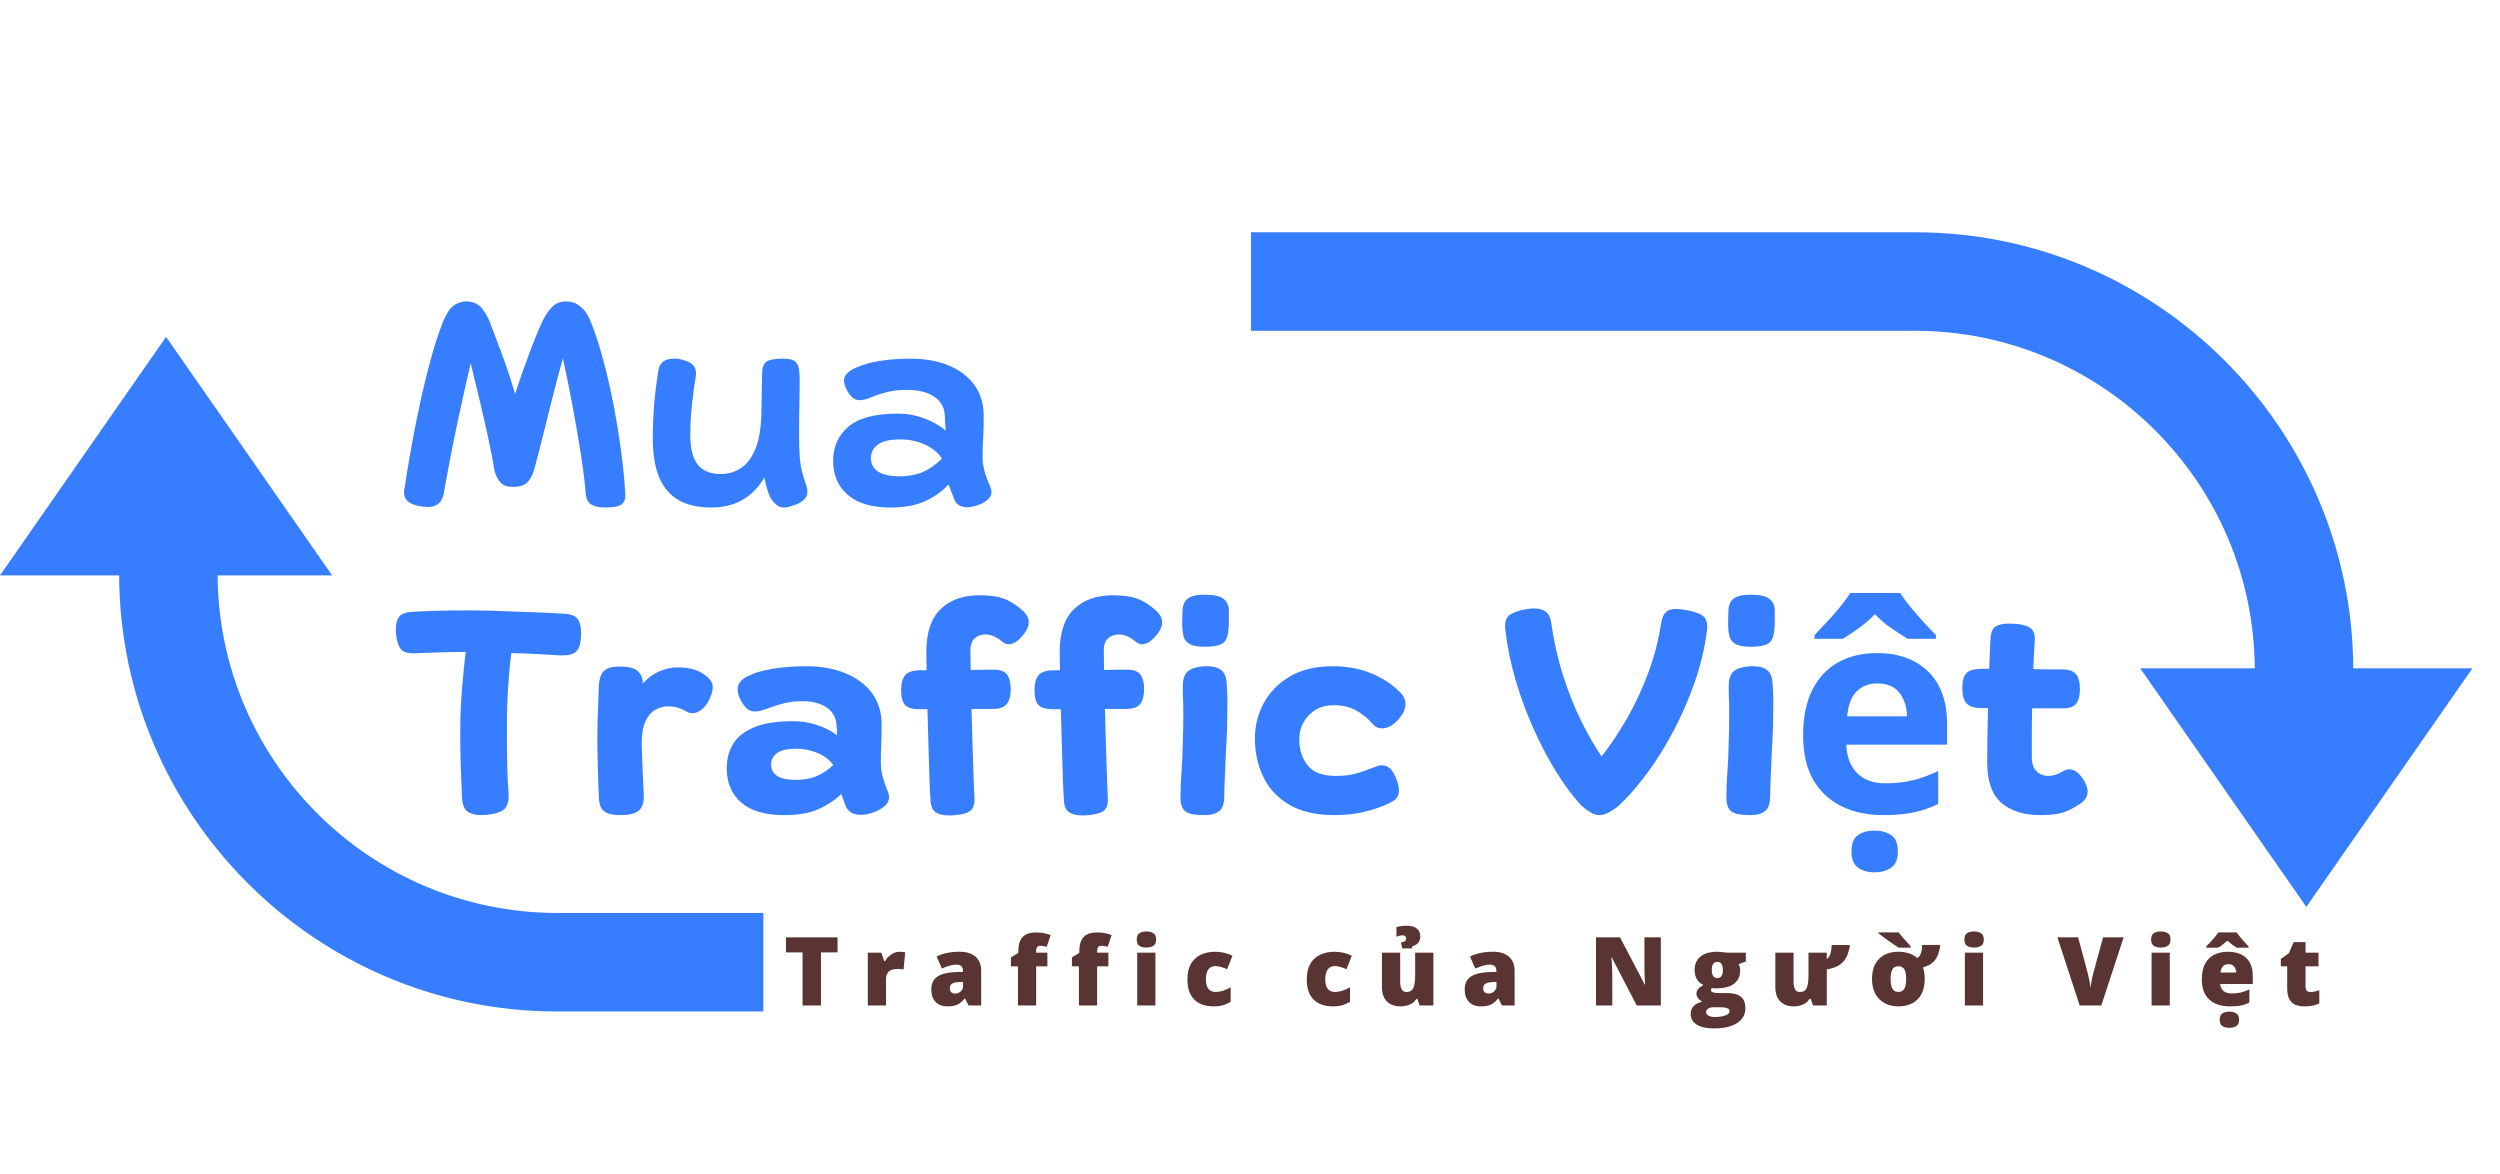 <svg xmlns="http://www.w3.org/2000/svg" xmlns:xlink="http://www.w3.org/1999/xlink" width="2095" zoomAndPan="magnify" viewBox="0 0 1571.25 738" height="984" preserveAspectRatio="xMidYMid meet" version="1.0"><defs><g/><clipPath id="0c372c438a"><path d="M 0 211.449 L 479.77 211.449 L 479.77 635.746 L 0 635.746 Z M 0 211.449 " clip-rule="nonzero"/></clipPath><clipPath id="7086a62bbd"><path d="M 786.266 145.676 L 1553.898 145.676 L 1553.898 570 L 786.266 570 Z M 786.266 145.676 " clip-rule="nonzero"/></clipPath></defs><g fill="#377dff" fill-opacity="1"><g transform="translate(248.178, 317.185)"><g><path d="M 14.578 0.719 C 11.453 0 9.195 -1.047 7.812 -2.422 C 6.438 -3.805 5.75 -5.578 5.75 -7.734 C 5.75 -8.211 5.781 -8.691 5.844 -9.172 C 5.906 -9.648 6 -10.129 6.125 -10.609 C 7.195 -17.805 8.539 -25.961 10.156 -35.078 C 11.781 -44.203 13.641 -53.617 15.734 -63.328 C 17.836 -73.047 20.117 -82.398 22.578 -91.391 C 25.035 -100.391 27.645 -108.367 30.406 -115.328 C 32.445 -120.242 34.664 -123.539 37.062 -125.219 C 39.457 -126.906 42.098 -127.75 44.984 -127.75 C 47.742 -127.75 50.203 -127.023 52.359 -125.578 C 54.516 -124.141 56.789 -120.961 59.188 -116.047 C 61.227 -110.773 63.805 -103.969 66.922 -95.625 C 70.047 -87.289 72.926 -78.625 75.562 -69.625 C 78.445 -78.5 81.445 -87.07 84.562 -95.344 C 87.676 -103.625 90.492 -110.469 93.016 -115.875 C 95.055 -119.832 97.188 -122.801 99.406 -124.781 C 101.625 -126.758 104.352 -127.75 107.594 -127.75 C 114.07 -127.75 119.051 -123.969 122.531 -116.406 C 124.926 -110.645 127.203 -104.047 129.359 -96.609 C 131.523 -89.18 133.504 -81.359 135.297 -73.141 C 137.098 -64.922 138.656 -56.734 139.969 -48.578 C 141.289 -40.422 142.375 -32.68 143.219 -25.359 C 144.062 -18.047 144.602 -11.633 144.844 -6.125 C 144.957 -3.477 144.145 -1.492 142.406 -0.172 C 140.664 1.141 137.336 1.797 132.422 1.797 C 128.586 1.797 125.648 1.195 123.609 0 C 121.566 -1.195 120.367 -3.359 120.016 -6.484 C 119.41 -13.91 118.359 -22.391 116.859 -31.922 C 115.359 -41.461 113.648 -51.422 111.734 -61.797 C 109.816 -72.172 107.773 -82.219 105.609 -91.938 C 103.453 -84.258 101.32 -76.281 99.219 -68 C 97.125 -59.727 95.086 -51.57 93.109 -43.531 C 91.129 -35.5 89.18 -28.004 87.266 -21.047 C 85.941 -17.328 84.32 -14.75 82.406 -13.312 C 80.488 -11.875 77.727 -11.156 74.125 -11.156 C 70.645 -11.156 68.094 -12.051 66.469 -13.844 C 64.852 -15.645 63.629 -17.867 62.797 -20.516 C 62.078 -25.191 60.938 -31.219 59.375 -38.594 C 57.812 -45.969 56.008 -54.004 53.969 -62.703 C 51.938 -71.398 49.836 -80.125 47.672 -88.875 C 45.16 -78.207 42.766 -67.562 40.484 -56.938 C 38.203 -46.32 36.223 -36.633 34.547 -27.875 C 32.867 -19.125 31.609 -12.172 30.766 -7.016 C 30.047 -3.898 28.848 -1.711 27.172 -0.453 C 25.492 0.805 23.332 1.438 20.688 1.438 C 18.645 1.438 16.609 1.195 14.578 0.719 Z M 14.578 0.719 "/></g></g></g><g fill="#377dff" fill-opacity="1"><g transform="translate(398.946, 317.185)"><g><path d="M 48.047 1.797 C 35.68 1.797 26.469 -1.738 20.406 -8.812 C 14.352 -15.895 11.328 -26.75 11.328 -41.375 C 11.328 -49.176 11.629 -56.555 12.234 -63.516 C 12.836 -70.473 13.738 -77.609 14.938 -84.922 C 15.414 -87.316 16.492 -89.055 18.172 -90.141 C 19.848 -91.223 21.945 -91.766 24.469 -91.766 C 25.07 -91.766 25.734 -91.766 26.453 -91.766 C 27.172 -91.766 27.891 -91.645 28.609 -91.406 C 32.328 -90.562 34.906 -89.422 36.344 -87.984 C 37.781 -86.547 38.5 -84.805 38.5 -82.766 C 38.5 -82.398 38.5 -82.035 38.5 -81.672 C 38.5 -81.316 38.441 -80.961 38.328 -80.609 C 37.484 -75.691 36.703 -69.875 35.984 -63.156 C 35.266 -56.438 34.906 -50.02 34.906 -43.906 C 34.906 -35.27 36.492 -29 39.672 -25.094 C 42.848 -21.195 47.555 -19.25 53.797 -19.25 C 58.473 -19.25 62.672 -20.414 66.391 -22.75 C 70.109 -25.094 73.133 -28.906 75.469 -34.188 C 77.812 -39.469 79.164 -46.602 79.531 -55.594 L 80.062 -83.484 C 80.188 -86.598 81.117 -88.754 82.859 -89.953 C 84.598 -91.16 88.164 -91.766 93.562 -91.766 C 97.039 -91.766 99.5 -91.133 100.938 -89.875 C 102.375 -88.613 103.211 -86.422 103.453 -83.297 C 103.578 -81.742 103.641 -80.273 103.641 -78.891 C 103.641 -77.516 103.641 -76.164 103.641 -74.844 C 103.641 -70.77 103.578 -66.484 103.453 -61.984 C 103.336 -57.484 103.281 -51.633 103.281 -44.438 C 103.281 -38.926 103.398 -34.367 103.641 -30.766 C 103.879 -27.172 104.328 -24.02 104.984 -21.312 C 105.641 -18.613 106.445 -15.891 107.406 -13.141 C 108.133 -11.336 108.5 -9.719 108.5 -8.281 C 108.5 -6.352 107.867 -4.727 106.609 -3.406 C 105.348 -2.094 103.516 -0.957 101.109 0 C 99.672 0.477 98.352 0.895 97.156 1.25 C 95.957 1.613 94.879 1.797 93.922 1.797 C 92.117 1.797 90.555 1.285 89.234 0.266 C 87.922 -0.754 86.602 -2.281 85.281 -4.312 C 83.477 -8.395 82.219 -12.656 81.5 -17.094 C 74.062 -4.5 62.91 1.797 48.047 1.797 Z M 48.047 1.797 "/></g></g></g><g fill="#377dff" fill-opacity="1"><g transform="translate(517.33, 317.185)"><g><path d="M 42.281 1.797 C 30.645 1.797 21.738 -0.836 15.562 -6.109 C 9.383 -11.391 6.297 -18.531 6.297 -27.531 C 6.297 -36.406 9.504 -43.57 15.922 -49.031 C 22.336 -54.488 32.68 -57.219 46.953 -57.219 C 52.711 -57.219 58.227 -56.227 63.5 -54.25 C 68.781 -52.27 73.281 -49.719 77 -46.594 L 76.469 -56.141 C 76.227 -61.172 73.977 -65.098 69.719 -67.922 C 65.457 -70.742 59.789 -72.156 52.719 -72.156 C 47.914 -72.156 43.625 -71.672 39.844 -70.703 C 36.07 -69.742 32.266 -68.426 28.422 -66.75 C 26.266 -66.031 24.406 -65.672 22.844 -65.672 C 19.727 -65.672 17.031 -67.891 14.75 -72.328 C 13.676 -74.484 13.141 -76.344 13.141 -77.906 C 13.141 -79.344 13.555 -80.598 14.391 -81.672 C 15.234 -82.754 16.312 -83.719 17.625 -84.562 C 21.82 -86.957 27.098 -88.754 33.453 -89.953 C 39.816 -91.16 46.957 -91.766 54.875 -91.766 C 63.875 -91.766 71.848 -90.352 78.797 -87.531 C 85.754 -84.707 91.18 -80.598 95.078 -75.203 C 98.984 -69.805 100.938 -63.27 100.938 -55.594 C 100.938 -50.195 100.816 -45.641 100.578 -41.922 C 100.336 -38.203 100.219 -34.004 100.219 -29.328 C 100.219 -26.453 100.727 -23.332 101.75 -19.969 C 102.77 -16.613 103.816 -13.914 104.891 -11.875 C 105.492 -10.312 105.797 -8.992 105.797 -7.922 C 105.797 -4.555 103.035 -1.852 97.516 0.188 C 94.879 1.145 92.602 1.625 90.688 1.625 C 86 1.625 83.117 -0.414 82.047 -4.5 C 81.328 -6.176 80.727 -7.672 80.25 -8.984 C 79.77 -10.305 79.289 -11.57 78.812 -12.781 C 75.094 -8.582 70.289 -5.102 64.406 -2.344 C 58.531 0.414 51.156 1.797 42.281 1.797 Z M 30.047 -29.328 C 30.047 -25.484 31.602 -22.602 34.719 -20.688 C 37.844 -18.77 42.285 -17.812 48.047 -17.812 C 53.441 -17.812 58.238 -18.68 62.438 -20.422 C 66.633 -22.16 70.711 -25.008 74.672 -28.969 C 72.391 -32.562 68.879 -35.469 64.141 -37.688 C 59.398 -39.906 54.211 -41.016 48.578 -41.016 C 42.098 -41.016 37.391 -39.938 34.453 -37.781 C 31.516 -35.625 30.047 -32.805 30.047 -29.328 Z M 30.047 -29.328 "/></g></g></g><g fill="#377dff" fill-opacity="1"><g transform="translate(247.531, 510.499)"><g><path d="M 12.422 -99.859 C 8.461 -99.859 5.758 -100.785 4.312 -102.641 C 2.875 -104.504 1.914 -107.473 1.438 -111.547 C 1.32 -112.148 1.266 -112.781 1.266 -113.438 C 1.266 -114.102 1.266 -114.676 1.266 -115.156 C 1.266 -118.508 1.953 -121.082 3.328 -122.875 C 4.703 -124.676 7.43 -125.695 11.516 -125.938 C 14.992 -126.188 19.461 -126.398 24.922 -126.578 C 30.379 -126.754 36.227 -126.844 42.469 -126.844 C 45.457 -126.844 48.508 -126.844 51.625 -126.844 C 54.75 -126.844 57.812 -126.785 60.812 -126.672 C 70.406 -126.305 79.488 -125.973 88.062 -125.672 C 96.645 -125.367 103.336 -125.039 108.141 -124.688 C 112.098 -124.32 114.703 -123.062 115.953 -120.906 C 117.211 -118.75 117.785 -115.57 117.672 -111.375 C 117.547 -108.613 117.18 -106.242 116.578 -104.266 C 115.984 -102.285 114.785 -100.816 112.984 -99.859 C 111.191 -98.898 108.375 -98.477 104.531 -98.594 C 100.332 -98.832 95.562 -99.102 90.219 -99.406 C 84.883 -99.707 79.398 -99.914 73.766 -100.031 C 73.047 -94.156 72.414 -87.258 71.875 -79.344 C 71.332 -71.426 71.062 -62.969 71.062 -53.969 C 71.062 -45.219 71.117 -37.395 71.234 -30.5 C 71.359 -23.602 71.664 -17.094 72.156 -10.969 C 72.395 -7.613 71.672 -4.828 69.984 -2.609 C 68.305 -0.391 64.348 1.02 58.109 1.625 C 57.629 1.625 57.117 1.648 56.578 1.703 C 56.047 1.766 55.477 1.797 54.875 1.797 C 51.156 1.797 48.273 1.02 46.234 -0.531 C 44.203 -2.094 43.066 -4.914 42.828 -9 C 42.586 -14.031 42.344 -20.352 42.094 -27.969 C 41.852 -35.594 41.734 -42.941 41.734 -50.016 C 41.734 -59.367 42.094 -68.453 42.812 -77.266 C 43.539 -86.086 44.32 -93.914 45.156 -100.75 C 40.363 -100.75 35.688 -100.688 31.125 -100.562 C 26.57 -100.445 22.613 -100.301 19.25 -100.125 C 15.895 -99.945 13.617 -99.859 12.422 -99.859 Z M 12.422 -99.859 "/></g></g><g transform="translate(365.554, 510.499)"><g><path d="M 24.656 1.797 C 20.695 1.797 17.727 1.316 15.75 0.359 C 13.77 -0.598 12.477 -1.914 11.875 -3.594 C 11.27 -5.281 10.91 -7.203 10.797 -9.359 C 10.555 -14.992 10.344 -21.195 10.156 -27.969 C 9.977 -34.75 9.891 -41.316 9.891 -47.672 C 9.891 -53.672 10.008 -59.129 10.25 -64.047 C 10.488 -68.961 10.672 -74.004 10.797 -79.172 C 11.035 -83.961 12.172 -87.227 14.203 -88.969 C 16.242 -90.707 19.305 -91.578 23.391 -91.578 C 29.391 -91.578 33.379 -90.617 35.359 -88.703 C 37.336 -86.785 38.383 -84.207 38.5 -80.969 C 41.625 -84.445 45.102 -86.992 48.938 -88.609 C 52.781 -90.234 56.562 -91.047 60.281 -91.047 C 64.594 -91.047 68.25 -90.535 71.25 -89.516 C 74.25 -88.492 76.891 -86.961 79.172 -84.922 C 81.328 -83.004 82.406 -80.848 82.406 -78.453 C 82.406 -77.242 82.164 -75.891 81.688 -74.391 C 81.207 -72.898 80.488 -71.254 79.531 -69.453 C 78.32 -67.41 76.848 -65.695 75.109 -64.312 C 73.379 -62.938 71.551 -62.25 69.625 -62.25 C 68.426 -62.25 67.164 -62.609 65.844 -63.328 C 62.25 -65.492 58.414 -66.578 54.344 -66.578 C 51.695 -66.578 49.082 -65.883 46.5 -64.5 C 43.926 -63.125 41.828 -60.754 40.203 -57.391 C 38.586 -54.035 37.781 -49.238 37.781 -43 C 37.781 -41.801 37.836 -39.734 37.953 -36.797 C 38.078 -33.859 38.195 -30.586 38.312 -26.984 C 38.438 -23.391 38.586 -20.004 38.766 -16.828 C 38.953 -13.648 39.047 -11.16 39.047 -9.359 C 39.047 -5.516 37.938 -2.691 35.719 -0.891 C 33.5 0.898 29.812 1.797 24.656 1.797 Z M 24.656 1.797 "/></g></g><g transform="translate(451.013, 510.499)"><g><path d="M 41.922 1.797 C 29.922 1.797 20.891 -0.836 14.828 -6.109 C 8.773 -11.391 5.75 -18.531 5.75 -27.531 C 5.75 -33.406 7.098 -38.562 9.797 -43 C 12.504 -47.438 16.914 -50.914 23.031 -53.438 C 29.145 -55.957 37.301 -57.219 47.5 -57.219 C 52.539 -57.219 57.488 -56.438 62.344 -54.875 C 67.195 -53.312 71.426 -51.156 75.031 -48.406 C 75.031 -49.719 75 -51.035 74.938 -52.359 C 74.875 -53.68 74.785 -54.82 74.672 -55.781 C 74.066 -60.332 71.844 -63.805 68 -66.203 C 64.164 -68.609 59.25 -69.812 53.25 -69.812 C 48.695 -69.812 44.562 -69.301 40.844 -68.281 C 37.125 -67.258 33.406 -66.031 29.688 -64.594 C 28.488 -64.227 27.41 -63.926 26.453 -63.688 C 25.492 -63.445 24.531 -63.328 23.562 -63.328 C 21.531 -63.328 19.82 -63.926 18.438 -65.125 C 17.062 -66.332 15.711 -68.191 14.391 -70.703 C 13.191 -73.109 12.594 -75.27 12.594 -77.188 C 12.594 -78.863 13.039 -80.332 13.938 -81.594 C 14.844 -82.852 16.07 -83.906 17.625 -84.75 C 21.707 -87.145 27.078 -88.91 33.734 -90.047 C 40.391 -91.191 47.797 -91.766 55.953 -91.766 C 64.953 -91.766 73.02 -90.32 80.156 -87.438 C 87.289 -84.562 92.895 -80.395 96.969 -74.938 C 101.051 -69.477 103.094 -62.852 103.094 -55.062 C 103.094 -49.656 103.004 -45.242 102.828 -41.828 C 102.648 -38.41 102.562 -34.785 102.562 -30.953 C 102.562 -28.066 103.008 -25.004 103.906 -21.766 C 104.801 -18.523 105.727 -15.891 106.688 -13.859 C 107.406 -12.297 107.766 -10.797 107.766 -9.359 C 107.766 -5.516 104.41 -2.332 97.703 0.188 C 94.816 1.145 92.297 1.625 90.141 1.625 C 84.617 1.625 81.203 -0.773 79.891 -5.578 C 79.41 -6.773 78.988 -7.852 78.625 -8.812 C 78.27 -9.77 77.969 -10.672 77.719 -11.516 C 74.008 -7.797 69.332 -4.645 63.688 -2.062 C 58.051 0.508 50.797 1.797 41.922 1.797 Z M 33.641 -30.047 C 33.641 -23.566 38.801 -20.328 49.125 -20.328 C 54.039 -20.328 58.328 -21.078 61.984 -22.578 C 65.641 -24.078 69.207 -26.445 72.688 -29.688 C 70.406 -32.926 67.133 -35.441 62.875 -37.234 C 58.625 -39.035 54.16 -39.938 49.484 -39.938 C 43.836 -39.938 39.785 -39.004 37.328 -37.141 C 34.867 -35.285 33.641 -32.922 33.641 -30.047 Z M 33.641 -30.047 "/></g></g><g transform="translate(564.539, 510.499)"><g><path d="M 35.625 1.797 C 34.906 1.922 34.211 1.984 33.547 1.984 C 32.891 1.984 32.266 1.984 31.672 1.984 C 28.305 1.984 25.633 1.352 23.656 0.094 C 21.676 -1.164 20.566 -3.535 20.328 -7.016 C 20.086 -10.379 19.848 -15.207 19.609 -21.5 C 19.367 -27.801 19.16 -34.758 18.984 -42.375 C 18.805 -49.988 18.598 -57.453 18.359 -64.766 L 14.219 -64.766 C 9.414 -64.648 6.145 -65.488 4.406 -67.281 C 2.664 -69.082 1.797 -72.203 1.797 -76.641 C 1.797 -80.961 2.664 -84.141 4.406 -86.172 C 6.145 -88.211 9.297 -89.234 13.859 -89.234 L 17.812 -89.234 C 17.812 -91.641 17.781 -93.801 17.719 -95.719 C 17.656 -97.633 17.625 -99.191 17.625 -100.391 C 17.625 -112.742 20.625 -121.828 26.625 -127.641 C 32.625 -133.461 40.723 -136.375 50.922 -136.375 C 57.035 -136.375 61.953 -135.742 65.672 -134.484 C 69.391 -133.234 73.109 -131.047 76.828 -127.922 C 80.305 -125.16 82.047 -122.344 82.047 -119.469 C 82.047 -117.312 81.145 -114.973 79.344 -112.453 C 75.863 -107.891 72.566 -105.609 69.453 -105.609 C 68.016 -105.609 66.633 -106.148 65.312 -107.234 C 61.832 -110.234 58.352 -111.734 54.875 -111.734 C 52.113 -111.734 49.832 -110.922 48.031 -109.297 C 46.238 -107.68 45.344 -105.133 45.344 -101.656 L 45.516 -89.422 C 48.516 -89.535 51.301 -89.594 53.875 -89.594 C 56.457 -89.594 58.531 -89.594 60.094 -89.594 C 64.176 -89.594 66.961 -88.539 68.453 -86.438 C 69.953 -84.344 70.703 -81.316 70.703 -77.359 C 70.703 -73.285 69.891 -70.195 68.266 -68.094 C 66.648 -66 63.805 -64.953 59.734 -64.953 L 46.062 -64.953 C 46.301 -57.629 46.508 -50.281 46.688 -42.906 C 46.863 -35.531 47.07 -28.906 47.312 -23.031 C 47.551 -17.156 47.734 -12.773 47.859 -9.891 C 48.223 -5.691 47.473 -2.781 45.609 -1.156 C 43.754 0.457 40.426 1.441 35.625 1.797 Z M 35.625 1.797 "/></g></g></g><g fill="#377dff" fill-opacity="1"><g transform="translate(648.379, 510.499)"><g><path d="M 35.625 1.797 C 34.906 1.922 34.211 1.984 33.547 1.984 C 32.891 1.984 32.266 1.984 31.672 1.984 C 28.305 1.984 25.633 1.352 23.656 0.094 C 21.676 -1.164 20.566 -3.535 20.328 -7.016 C 20.086 -10.379 19.848 -15.207 19.609 -21.5 C 19.367 -27.801 19.16 -34.758 18.984 -42.375 C 18.805 -49.988 18.598 -57.453 18.359 -64.766 L 14.219 -64.766 C 9.414 -64.648 6.145 -65.488 4.406 -67.281 C 2.664 -69.082 1.797 -72.203 1.797 -76.641 C 1.797 -80.961 2.664 -84.141 4.406 -86.172 C 6.145 -88.211 9.297 -89.234 13.859 -89.234 L 17.812 -89.234 C 17.812 -91.641 17.781 -93.801 17.719 -95.719 C 17.656 -97.633 17.625 -99.191 17.625 -100.391 C 17.625 -112.742 20.625 -121.828 26.625 -127.641 C 32.625 -133.461 40.723 -136.375 50.922 -136.375 C 57.035 -136.375 61.953 -135.742 65.672 -134.484 C 69.391 -133.234 73.109 -131.047 76.828 -127.922 C 80.305 -125.16 82.047 -122.344 82.047 -119.469 C 82.047 -117.312 81.145 -114.973 79.344 -112.453 C 75.863 -107.891 72.566 -105.609 69.453 -105.609 C 68.016 -105.609 66.633 -106.148 65.312 -107.234 C 61.832 -110.234 58.352 -111.734 54.875 -111.734 C 52.113 -111.734 49.832 -110.922 48.031 -109.297 C 46.238 -107.68 45.344 -105.133 45.344 -101.656 L 45.516 -89.422 C 48.516 -89.535 51.301 -89.594 53.875 -89.594 C 56.457 -89.594 58.531 -89.594 60.094 -89.594 C 64.176 -89.594 66.961 -88.539 68.453 -86.438 C 69.953 -84.344 70.703 -81.316 70.703 -77.359 C 70.703 -73.285 69.891 -70.195 68.266 -68.094 C 66.648 -66 63.805 -64.953 59.734 -64.953 L 46.062 -64.953 C 46.301 -57.629 46.508 -50.281 46.688 -42.906 C 46.863 -35.531 47.07 -28.906 47.312 -23.031 C 47.551 -17.156 47.734 -12.773 47.859 -9.891 C 48.223 -5.691 47.473 -2.781 45.609 -1.156 C 43.754 0.457 40.426 1.441 35.625 1.797 Z M 35.625 1.797 "/></g></g></g><g fill="#377dff" fill-opacity="1"><g transform="translate(732.219, 510.499)"><g><path d="M 24.656 1.797 C 18.531 1.797 14.508 0.957 12.594 -0.719 C 10.676 -2.395 9.719 -5.156 9.719 -9 C 9.719 -14.633 9.926 -20.031 10.344 -25.188 C 10.758 -30.344 11.031 -36.344 11.156 -43.188 C 11.27 -46.781 11.359 -50.133 11.422 -53.25 C 11.484 -56.375 11.516 -59.438 11.516 -62.438 C 11.516 -65.195 11.453 -67.953 11.328 -70.703 C 11.211 -73.461 11.156 -76.344 11.156 -79.344 C 11.156 -83.062 11.961 -85.879 13.578 -87.797 C 15.203 -89.723 18.234 -90.984 22.672 -91.578 C 23.391 -91.703 24.109 -91.766 24.828 -91.766 C 25.547 -91.766 26.207 -91.766 26.812 -91.766 C 30.289 -91.766 33.047 -91.016 35.078 -89.516 C 37.117 -88.016 38.32 -85.523 38.688 -82.047 C 39.039 -77.609 39.219 -73.469 39.219 -69.625 C 39.219 -67.352 39.188 -65.016 39.125 -62.609 C 39.07 -60.211 39.047 -57.695 39.047 -55.062 C 39.047 -52.895 38.926 -49.832 38.688 -45.875 C 38.445 -41.914 38.234 -37.688 38.047 -33.188 C 37.867 -28.695 37.691 -24.41 37.516 -20.328 C 37.336 -16.254 37.25 -13.016 37.25 -10.609 C 37.25 -5.816 36.227 -2.551 34.188 -0.812 C 32.145 0.926 28.969 1.797 24.656 1.797 Z M 10.797 -118.922 C 10.797 -120.129 10.82 -121.27 10.875 -122.344 C 10.938 -123.426 10.969 -124.566 10.969 -125.766 C 10.969 -129.723 12.047 -132.539 14.203 -134.219 C 16.367 -135.895 19.91 -136.734 24.828 -136.734 C 30.703 -136.734 34.719 -135.832 36.875 -134.031 C 39.039 -132.238 40.125 -129.844 40.125 -126.844 C 40.125 -124.082 40.125 -121.648 40.125 -119.547 C 40.125 -117.453 40.004 -115.566 39.766 -113.891 C 39.398 -109.93 38.109 -107.289 35.891 -105.969 C 33.672 -104.656 30.102 -104 25.188 -104 C 20.75 -104 17.508 -104.566 15.469 -105.703 C 13.438 -106.836 12.148 -108.516 11.609 -110.734 C 11.066 -112.961 10.797 -115.691 10.797 -118.922 Z M 10.797 -118.922 "/></g></g></g><g fill="#377dff" fill-opacity="1"><g transform="translate(782.055, 510.499)"><g><path d="M 56.672 1.797 C 45.16 1.797 35.711 -0.359 28.328 -4.672 C 20.953 -8.992 15.492 -14.812 11.953 -22.125 C 8.422 -29.445 6.656 -37.602 6.656 -46.594 C 6.656 -54.395 8.516 -61.742 12.234 -68.641 C 15.953 -75.535 21.438 -81.113 28.688 -85.375 C 35.945 -89.633 44.859 -91.766 55.422 -91.766 C 64.648 -91.766 72.863 -90.234 80.062 -87.172 C 87.258 -84.109 93.078 -80.301 97.516 -75.75 C 100.035 -73.469 101.297 -70.891 101.297 -68.016 C 101.297 -66.816 101.023 -65.469 100.484 -63.969 C 99.941 -62.469 99.016 -60.938 97.703 -59.375 C 95.773 -56.977 93.879 -55.27 92.016 -54.25 C 90.16 -53.227 88.395 -52.719 86.719 -52.719 C 84.32 -52.719 82.523 -53.438 81.328 -54.875 C 77.961 -58.719 74.301 -61.75 70.344 -63.969 C 66.383 -66.188 61.586 -67.297 55.953 -67.297 C 49.836 -67.297 44.738 -65.223 40.656 -61.078 C 36.582 -56.941 34.547 -51.816 34.547 -45.703 C 34.547 -39.348 36.285 -33.945 39.766 -29.5 C 43.242 -25.062 49.117 -22.844 57.391 -22.844 C 61.586 -22.844 65.188 -23.172 68.188 -23.828 C 71.188 -24.492 73.945 -25.336 76.469 -26.359 C 78.988 -27.379 81.688 -28.367 84.562 -29.328 C 84.926 -29.441 85.285 -29.5 85.641 -29.5 C 86.004 -29.5 86.363 -29.5 86.719 -29.5 C 88.395 -29.5 89.953 -28.898 91.391 -27.703 C 92.836 -26.504 94.16 -24.406 95.359 -21.406 C 96.555 -18.531 97.156 -15.953 97.156 -13.672 C 97.156 -11.992 96.82 -10.645 96.156 -9.625 C 95.5 -8.602 94.691 -7.797 93.734 -7.203 C 89.773 -4.797 84.523 -2.691 77.984 -0.891 C 71.453 0.898 64.348 1.797 56.672 1.797 Z M 56.672 1.797 "/></g></g><g transform="translate(887.845, 510.499)"><g/></g></g><g fill="#377dff" fill-opacity="1"><g transform="translate(943.618, 510.499)"><g><path d="M 61.531 1.797 C 58.289 1.797 54.395 -0.359 49.844 -4.672 C 44.562 -10.43 39.367 -17.445 34.266 -25.719 C 29.172 -34 24.438 -43.023 20.062 -52.797 C 15.688 -62.578 11.969 -72.711 8.906 -83.203 C 5.844 -93.703 3.711 -104.051 2.516 -114.25 C 2.398 -114.852 2.344 -115.422 2.344 -115.953 C 2.344 -116.492 2.344 -117.004 2.344 -117.484 C 2.344 -120.004 3.062 -121.984 4.5 -123.422 C 5.938 -124.859 8.875 -126.117 13.312 -127.203 C 14.633 -127.441 15.895 -127.648 17.094 -127.828 C 18.289 -128.016 19.367 -128.109 20.328 -128.109 C 26.566 -128.109 30.164 -125.531 31.125 -120.375 C 32.801 -108.258 35.316 -96.891 38.672 -86.266 C 42.035 -75.648 45.848 -66.055 50.109 -57.484 C 54.367 -48.91 58.656 -41.441 62.969 -35.078 C 68.363 -41.922 73.609 -49.75 78.703 -58.562 C 83.805 -67.375 88.305 -76.969 92.203 -87.344 C 96.109 -97.727 98.898 -108.555 100.578 -119.828 C 101.172 -122.703 102.156 -124.738 103.531 -125.938 C 104.914 -127.145 106.93 -127.75 109.578 -127.75 C 111.848 -127.75 114.664 -127.391 118.031 -126.672 C 122.227 -125.828 125.164 -124.688 126.844 -123.25 C 128.52 -121.812 129.359 -119.711 129.359 -116.953 C 129.359 -116.473 129.359 -115.992 129.359 -115.516 C 129.359 -115.035 129.301 -114.492 129.188 -113.891 C 127.75 -102.973 125.172 -92.207 121.453 -81.594 C 117.734 -70.977 113.32 -60.844 108.219 -51.188 C 103.125 -41.531 97.633 -32.711 91.75 -24.734 C 85.875 -16.766 79.941 -9.957 73.953 -4.312 C 69.148 -0.238 65.008 1.797 61.531 1.797 Z M 61.531 1.797 "/></g></g></g><g fill="#377dff" fill-opacity="1"><g transform="translate(1075.315, 510.499)"><g><path d="M 24.656 1.797 C 18.531 1.797 14.508 0.957 12.594 -0.719 C 10.676 -2.395 9.719 -5.156 9.719 -9 C 9.719 -14.633 9.926 -20.031 10.344 -25.188 C 10.758 -30.344 11.031 -36.344 11.156 -43.188 C 11.27 -46.781 11.359 -50.133 11.422 -53.25 C 11.484 -56.375 11.516 -59.438 11.516 -62.438 C 11.516 -65.195 11.453 -67.953 11.328 -70.703 C 11.211 -73.461 11.156 -76.344 11.156 -79.344 C 11.156 -83.062 11.961 -85.879 13.578 -87.797 C 15.203 -89.723 18.234 -90.984 22.672 -91.578 C 23.391 -91.703 24.109 -91.766 24.828 -91.766 C 25.547 -91.766 26.207 -91.766 26.812 -91.766 C 30.289 -91.766 33.047 -91.016 35.078 -89.516 C 37.117 -88.016 38.32 -85.523 38.688 -82.047 C 39.039 -77.609 39.219 -73.469 39.219 -69.625 C 39.219 -67.352 39.188 -65.016 39.125 -62.609 C 39.07 -60.211 39.047 -57.695 39.047 -55.062 C 39.047 -52.895 38.926 -49.832 38.688 -45.875 C 38.445 -41.914 38.234 -37.688 38.047 -33.188 C 37.867 -28.695 37.691 -24.41 37.516 -20.328 C 37.336 -16.254 37.25 -13.016 37.25 -10.609 C 37.25 -5.816 36.227 -2.551 34.188 -0.812 C 32.145 0.926 28.969 1.797 24.656 1.797 Z M 10.797 -118.922 C 10.797 -120.129 10.82 -121.27 10.875 -122.344 C 10.938 -123.426 10.969 -124.566 10.969 -125.766 C 10.969 -129.723 12.047 -132.539 14.203 -134.219 C 16.367 -135.895 19.91 -136.734 24.828 -136.734 C 30.703 -136.734 34.719 -135.832 36.875 -134.031 C 39.039 -132.238 40.125 -129.844 40.125 -126.844 C 40.125 -124.082 40.125 -121.648 40.125 -119.547 C 40.125 -117.453 40.004 -115.566 39.766 -113.891 C 39.398 -109.93 38.109 -107.289 35.891 -105.969 C 33.672 -104.656 30.102 -104 25.188 -104 C 20.75 -104 17.508 -104.566 15.469 -105.703 C 13.438 -106.836 12.148 -108.516 11.609 -110.734 C 11.066 -112.961 10.797 -115.691 10.797 -118.922 Z M 10.797 -118.922 "/></g></g></g><g fill="#377dff" fill-opacity="1"><g transform="translate(1125.152, 510.499)"><g><path d="M 54.516 -100.031 C 68.066 -100.031 78.801 -96.16 86.719 -88.422 C 94.633 -80.691 98.594 -69.691 98.594 -55.422 L 98.594 -42.469 L 35.266 -42.469 C 35.504 -34.906 37.754 -28.961 42.016 -24.641 C 46.273 -20.328 52.18 -18.172 59.734 -18.172 C 65.973 -18.172 71.703 -18.801 76.922 -20.062 C 82.141 -21.32 87.504 -23.27 93.016 -25.906 L 93.016 -5.219 C 88.098 -2.82 83 -1.055 77.719 0.078 C 72.445 1.223 66.031 1.797 58.469 1.797 C 48.633 1.797 39.938 -0.031 32.375 -3.688 C 24.82 -7.344 18.883 -12.859 14.562 -20.234 C 10.25 -27.617 8.094 -37.008 8.094 -48.406 C 8.094 -59.789 10.039 -69.32 13.938 -77 C 17.844 -84.676 23.27 -90.43 30.219 -94.266 C 37.176 -98.109 45.273 -100.031 54.516 -100.031 Z M 54.703 -80.969 C 49.422 -80.969 45.098 -79.285 41.734 -75.922 C 38.379 -72.566 36.398 -67.352 35.797 -60.281 L 73.406 -60.281 C 73.289 -66.156 71.703 -71.07 68.641 -75.031 C 65.578 -78.988 60.93 -80.969 54.703 -80.969 Z M 69.094 -137.812 C 70.77 -135.176 72.957 -132.207 75.656 -128.906 C 78.352 -125.613 81.141 -122.406 84.016 -119.281 C 86.898 -116.164 89.422 -113.531 91.578 -111.375 L 91.578 -109.031 L 73.766 -109.031 C 70.648 -110.945 67.203 -113.191 63.422 -115.766 C 59.641 -118.348 56.25 -121.258 53.25 -124.5 C 50.133 -121.258 46.773 -118.348 43.172 -115.766 C 39.578 -113.191 36.223 -110.945 33.109 -109.031 L 15.297 -109.031 L 15.297 -111.375 C 17.453 -113.656 19.969 -116.32 22.844 -119.375 C 25.727 -122.438 28.52 -125.613 31.219 -128.906 C 33.914 -132.207 36.102 -135.176 37.781 -137.812 Z M 53.078 37.781 C 48.992 37.781 45.539 36.82 42.719 34.906 C 39.906 32.988 38.5 29.57 38.5 24.656 C 38.5 19.613 39.906 16.16 42.719 14.297 C 45.539 12.441 48.992 11.516 53.078 11.516 C 57.035 11.516 60.453 12.441 63.328 14.297 C 66.211 16.16 67.656 19.613 67.656 24.656 C 67.656 29.57 66.211 32.988 63.328 34.906 C 60.453 36.82 57.035 37.781 53.078 37.781 Z M 53.078 37.781 "/></g></g></g><g fill="#377dff" fill-opacity="1"><g transform="translate(1231.481, 510.499)"><g><path d="M 50.922 1.797 C 40.484 1.797 32.297 -0.781 26.359 -5.938 C 20.422 -11.094 17.453 -19.672 17.453 -31.672 C 17.453 -36.941 17.508 -42.457 17.625 -48.219 C 17.75 -53.977 17.867 -59.734 17.984 -65.484 L 13.859 -65.484 C 9.297 -65.484 6.145 -66.504 4.406 -68.547 C 2.664 -70.586 1.797 -73.77 1.797 -78.094 C 1.797 -82.531 2.664 -85.645 4.406 -87.438 C 6.145 -89.238 9.414 -90.141 14.219 -90.141 L 18.719 -90.141 C 18.832 -93.859 18.977 -97.395 19.156 -100.75 C 19.344 -104.113 19.492 -107.113 19.609 -109.75 C 19.848 -113.227 20.926 -115.566 22.844 -116.766 C 24.77 -117.961 27.41 -118.562 30.766 -118.562 C 37.117 -118.562 41.586 -117.75 44.172 -116.125 C 46.754 -114.508 47.801 -111.363 47.312 -106.688 C 47.195 -104.531 47.047 -102.039 46.859 -99.219 C 46.68 -96.406 46.535 -93.316 46.422 -89.953 C 49.898 -89.836 53.258 -89.781 56.5 -89.781 C 59.738 -89.781 62.492 -89.781 64.766 -89.781 C 68.848 -89.781 71.695 -88.758 73.312 -86.719 C 74.938 -84.676 75.75 -81.617 75.75 -77.547 C 75.75 -73.461 75 -70.398 73.5 -68.359 C 72 -66.328 69.207 -65.312 65.125 -65.312 L 45.703 -65.312 C 45.578 -60.031 45.516 -54.719 45.516 -49.375 C 45.516 -44.039 45.516 -39.035 45.516 -34.359 C 45.516 -30.641 46.504 -27.789 48.484 -25.812 C 50.461 -23.832 52.895 -22.844 55.781 -22.844 C 57.332 -22.844 58.891 -23.082 60.453 -23.562 C 62.016 -24.051 63.754 -24.895 65.672 -26.094 C 66.867 -26.688 68.066 -26.984 69.266 -26.984 C 70.828 -26.984 72.414 -26.352 74.031 -25.094 C 75.656 -23.832 77.25 -21.828 78.812 -19.078 C 79.406 -17.867 79.852 -16.785 80.156 -15.828 C 80.457 -14.867 80.609 -13.91 80.609 -12.953 C 80.609 -9.473 78.391 -6.535 73.953 -4.141 C 70.473 -1.859 67.082 -0.301 63.781 0.531 C 60.477 1.375 56.191 1.797 50.922 1.797 Z M 50.922 1.797 "/></g></g></g><g clip-path="url(#0c372c438a)"><path fill="#377dff" d="M 761.152 573.801 L 349.453 573.801 C 232.457 573.289 137.461 478.465 136.777 361.641 L 208.75 361.641 L 104.375 211.727 L 0 361.641 L 74.871 361.641 C 75.551 512.574 198.348 635.367 349.453 635.711 L 767.633 635.711 L 767.633 573.801 Z M 761.152 573.801 " fill-opacity="1" fill-rule="nonzero"/></g><g fill="#593432" fill-opacity="1"><g transform="translate(492.466, 631.941)"><g><path d="M 23.516 0 L 11.953 0 L 11.953 -33.359 L 1.5 -33.359 L 1.5 -42.812 L 33.938 -42.812 L 33.938 -33.359 L 23.516 -33.359 Z M 23.516 0 "/></g></g></g><g fill="#593432" fill-opacity="1"><g transform="translate(541.452, 631.941)"><g><path d="M 23.984 -33.766 C 24.609 -33.766 25.258 -33.719 25.938 -33.625 C 26.625 -33.539 27.133 -33.469 27.469 -33.406 L 26.438 -22.609 C 26.07 -22.703 25.594 -22.781 25 -22.844 C 24.414 -22.914 23.598 -22.953 22.547 -22.953 C 21.828 -22.953 21.055 -22.883 20.234 -22.75 C 19.41 -22.613 18.633 -22.328 17.906 -21.891 C 17.176 -21.453 16.578 -20.785 16.109 -19.891 C 15.641 -19.004 15.406 -17.812 15.406 -16.312 L 15.406 0 L 3.953 0 L 3.953 -33.172 L 12.469 -33.172 L 14.266 -27.875 L 14.812 -27.875 C 15.414 -28.969 16.191 -29.957 17.141 -30.844 C 18.086 -31.738 19.148 -32.445 20.328 -32.969 C 21.516 -33.5 22.734 -33.766 23.984 -33.766 Z M 23.984 -33.766 "/></g></g></g><g fill="#593432" fill-opacity="1"><g transform="translate(583.146, 631.941)"><g><path d="M 20.141 -33.766 C 24.336 -33.766 27.617 -32.723 29.984 -30.641 C 32.348 -28.566 33.531 -25.602 33.531 -21.75 L 33.531 0 L 25.594 0 L 23.391 -4.391 L 23.156 -4.391 C 22.219 -3.223 21.254 -2.27 20.266 -1.531 C 19.285 -0.801 18.16 -0.27 16.891 0.062 C 15.629 0.406 14.078 0.578 12.234 0.578 C 10.328 0.578 8.609 0.191 7.078 -0.578 C 5.555 -1.359 4.359 -2.539 3.484 -4.125 C 2.609 -5.707 2.172 -7.707 2.172 -10.125 C 2.172 -13.676 3.398 -16.312 5.859 -18.031 C 8.316 -19.75 11.879 -20.719 16.547 -20.938 L 22.078 -21.109 L 22.078 -21.578 C 22.078 -23.066 21.707 -24.125 20.969 -24.75 C 20.238 -25.375 19.258 -25.688 18.031 -25.688 C 16.727 -25.688 15.27 -25.453 13.656 -24.984 C 12.051 -24.523 10.438 -23.938 8.812 -23.219 L 5.5 -30.781 C 7.414 -31.75 9.582 -32.488 12 -33 C 14.426 -33.508 17.141 -33.766 20.141 -33.766 Z M 22.141 -14.812 L 19.5 -14.703 C 17.395 -14.617 15.914 -14.25 15.062 -13.594 C 14.219 -12.945 13.797 -12.02 13.797 -10.812 C 13.797 -9.676 14.098 -8.836 14.703 -8.297 C 15.305 -7.766 16.102 -7.5 17.094 -7.5 C 18.477 -7.5 19.664 -7.938 20.656 -8.812 C 21.645 -9.688 22.141 -10.828 22.141 -12.234 Z M 22.141 -14.812 "/></g></g></g><g fill="#593432" fill-opacity="1"><g transform="translate(634.065, 631.941)"><g><path d="M 24.219 -24.594 L 17.156 -24.594 L 17.156 0 L 5.703 0 L 5.703 -24.594 L 1.312 -24.594 L 1.312 -30.219 L 5.938 -33.031 L 5.938 -33.594 C 5.938 -36.457 6.316 -38.789 7.078 -40.594 C 7.848 -42.406 9.062 -43.738 10.719 -44.594 C 12.375 -45.457 14.539 -45.891 17.219 -45.891 C 18.938 -45.891 20.492 -45.75 21.891 -45.469 C 23.285 -45.195 24.742 -44.805 26.266 -44.297 L 23.812 -36.891 C 23.238 -37.047 22.602 -37.18 21.906 -37.297 C 21.219 -37.422 20.473 -37.484 19.672 -37.484 C 18.797 -37.484 18.156 -37.211 17.75 -36.672 C 17.352 -36.141 17.156 -35.266 17.156 -34.047 L 17.156 -33.172 L 24.219 -33.172 Z M 24.219 -24.594 "/></g></g></g><g fill="#593432" fill-opacity="1"><g transform="translate(672.391, 631.941)"><g><path d="M 24.219 -24.594 L 17.156 -24.594 L 17.156 0 L 5.703 0 L 5.703 -24.594 L 1.312 -24.594 L 1.312 -30.219 L 5.938 -33.031 L 5.938 -33.594 C 5.938 -36.457 6.316 -38.789 7.078 -40.594 C 7.848 -42.406 9.062 -43.738 10.719 -44.594 C 12.375 -45.457 14.539 -45.891 17.219 -45.891 C 18.938 -45.891 20.492 -45.75 21.891 -45.469 C 23.285 -45.195 24.742 -44.805 26.266 -44.297 L 23.812 -36.891 C 23.238 -37.047 22.602 -37.18 21.906 -37.297 C 21.219 -37.422 20.473 -37.484 19.672 -37.484 C 18.797 -37.484 18.156 -37.211 17.75 -36.672 C 17.352 -36.141 17.156 -35.266 17.156 -34.047 L 17.156 -33.172 L 24.219 -33.172 Z M 24.219 -24.594 "/></g></g></g><g fill="#593432" fill-opacity="1"><g transform="translate(710.718, 631.941)"><g><path d="M 15.453 -33.172 L 15.453 0 L 4.016 0 L 4.016 -33.172 Z M 9.781 -46.531 C 11.414 -46.531 12.844 -46.188 14.062 -45.5 C 15.289 -44.82 15.906 -43.469 15.906 -41.438 C 15.906 -39.457 15.289 -38.117 14.062 -37.422 C 12.844 -36.734 11.414 -36.391 9.781 -36.391 C 8.102 -36.391 6.672 -36.734 5.484 -37.422 C 4.305 -38.117 3.719 -39.457 3.719 -41.438 C 3.719 -43.469 4.305 -44.82 5.484 -45.5 C 6.672 -46.188 8.102 -46.531 9.781 -46.531 Z M 9.781 -46.531 "/></g></g></g><g fill="#593432" fill-opacity="1"><g transform="translate(743.774, 631.941)"><g><path d="M 19.062 0.578 C 15.707 0.578 12.789 -0.02 10.312 -1.219 C 7.832 -2.414 5.91 -4.27 4.547 -6.781 C 3.191 -9.289 2.516 -12.504 2.516 -16.422 C 2.516 -20.441 3.27 -23.727 4.781 -26.281 C 6.301 -28.844 8.379 -30.727 11.016 -31.938 C 13.648 -33.156 16.633 -33.766 19.969 -33.766 C 22 -33.766 23.926 -33.539 25.75 -33.094 C 27.57 -32.645 29.266 -32.031 30.828 -31.25 L 27.469 -22.781 C 26.102 -23.383 24.828 -23.863 23.641 -24.219 C 22.461 -24.582 21.238 -24.766 19.969 -24.766 C 18.82 -24.766 17.805 -24.461 16.922 -23.859 C 16.047 -23.254 15.363 -22.344 14.875 -21.125 C 14.383 -19.906 14.141 -18.359 14.141 -16.484 C 14.141 -14.566 14.391 -13.023 14.891 -11.859 C 15.391 -10.691 16.082 -9.844 16.969 -9.312 C 17.852 -8.781 18.875 -8.516 20.031 -8.516 C 21.688 -8.516 23.336 -8.773 24.984 -9.297 C 26.641 -9.816 28.207 -10.535 29.688 -11.453 L 29.688 -2.344 C 28.32 -1.445 26.781 -0.734 25.062 -0.203 C 23.344 0.316 21.344 0.578 19.062 0.578 Z M 19.062 0.578 "/></g></g></g><g fill="#593432" fill-opacity="1"><g transform="translate(789.656, 631.941)"><g/></g></g><g fill="#593432" fill-opacity="1"><g transform="translate(818.788, 631.941)"><g><path d="M 19.062 0.578 C 15.707 0.578 12.789 -0.02 10.312 -1.219 C 7.832 -2.414 5.91 -4.27 4.547 -6.781 C 3.191 -9.289 2.516 -12.504 2.516 -16.422 C 2.516 -20.441 3.27 -23.727 4.781 -26.281 C 6.301 -28.844 8.379 -30.727 11.016 -31.938 C 13.648 -33.156 16.633 -33.766 19.969 -33.766 C 22 -33.766 23.926 -33.539 25.75 -33.094 C 27.57 -32.645 29.266 -32.031 30.828 -31.25 L 27.469 -22.781 C 26.102 -23.383 24.828 -23.863 23.641 -24.219 C 22.461 -24.582 21.238 -24.766 19.969 -24.766 C 18.82 -24.766 17.805 -24.461 16.922 -23.859 C 16.047 -23.254 15.363 -22.344 14.875 -21.125 C 14.383 -19.906 14.141 -18.359 14.141 -16.484 C 14.141 -14.566 14.391 -13.023 14.891 -11.859 C 15.391 -10.691 16.082 -9.844 16.969 -9.312 C 17.852 -8.781 18.875 -8.516 20.031 -8.516 C 21.688 -8.516 23.336 -8.773 24.984 -9.297 C 26.641 -9.816 28.207 -10.535 29.688 -11.453 L 29.688 -2.344 C 28.32 -1.445 26.781 -0.734 25.062 -0.203 C 23.344 0.316 21.344 0.578 19.062 0.578 Z M 19.062 0.578 "/></g></g></g><g fill="#593432" fill-opacity="1"><g transform="translate(864.67, 631.941)"><g><path d="M 36.219 -33.172 L 36.219 0 L 27.578 0 L 26.156 -4.125 L 25.469 -4.125 C 24.789 -3.008 23.926 -2.102 22.875 -1.406 C 21.832 -0.719 20.676 -0.219 19.406 0.094 C 18.145 0.414 16.828 0.578 15.453 0.578 C 13.285 0.578 11.328 0.16 9.578 -0.672 C 7.836 -1.516 6.453 -2.832 5.422 -4.625 C 4.398 -6.426 3.891 -8.738 3.891 -11.562 L 3.891 -33.172 L 15.344 -33.172 L 15.344 -15.047 C 15.344 -12.898 15.648 -11.266 16.266 -10.141 C 16.879 -9.023 17.891 -8.469 19.297 -8.469 C 20.742 -8.469 21.859 -8.859 22.641 -9.641 C 23.43 -10.422 23.984 -11.57 24.297 -13.094 C 24.609 -14.613 24.766 -16.469 24.766 -18.656 L 24.766 -33.172 Z M 27.984 -43.422 C 27.984 -41.922 27.578 -40.629 26.766 -39.547 C 25.961 -38.461 24.719 -37.695 23.031 -37.25 L 22.719 -35.875 L 16.656 -35.875 L 15.828 -39.641 C 17.117 -39.797 17.988 -40.082 18.438 -40.5 C 18.883 -40.926 19.109 -41.5 19.109 -42.219 C 19.109 -42.789 18.91 -43.238 18.516 -43.562 C 18.129 -43.895 17.633 -44.062 17.031 -44.062 C 16.289 -44.062 15.633 -44 15.062 -43.875 C 14.5 -43.75 13.812 -43.539 13 -43.25 L 13 -49.219 C 13.695 -49.477 14.664 -49.691 15.906 -49.859 C 17.145 -50.035 18.32 -50.125 19.438 -50.125 C 22.344 -50.125 24.492 -49.516 25.891 -48.297 C 27.285 -47.078 27.984 -45.453 27.984 -43.422 Z M 27.984 -43.422 "/></g></g></g><g fill="#593432" fill-opacity="1"><g transform="translate(918.4, 631.941)"><g><path d="M 20.141 -33.766 C 24.336 -33.766 27.617 -32.723 29.984 -30.641 C 32.348 -28.566 33.531 -25.602 33.531 -21.75 L 33.531 0 L 25.594 0 L 23.391 -4.391 L 23.156 -4.391 C 22.219 -3.223 21.254 -2.27 20.266 -1.531 C 19.285 -0.801 18.16 -0.27 16.891 0.062 C 15.629 0.406 14.078 0.578 12.234 0.578 C 10.328 0.578 8.609 0.191 7.078 -0.578 C 5.555 -1.359 4.359 -2.539 3.484 -4.125 C 2.609 -5.707 2.172 -7.707 2.172 -10.125 C 2.172 -13.676 3.398 -16.312 5.859 -18.031 C 8.316 -19.75 11.879 -20.719 16.547 -20.938 L 22.078 -21.109 L 22.078 -21.578 C 22.078 -23.066 21.707 -24.125 20.969 -24.75 C 20.238 -25.375 19.258 -25.688 18.031 -25.688 C 16.727 -25.688 15.27 -25.453 13.656 -24.984 C 12.051 -24.523 10.438 -23.938 8.812 -23.219 L 5.5 -30.781 C 7.414 -31.75 9.582 -32.488 12 -33 C 14.426 -33.508 17.141 -33.766 20.141 -33.766 Z M 22.141 -14.812 L 19.5 -14.703 C 17.395 -14.617 15.914 -14.25 15.062 -13.594 C 14.219 -12.945 13.797 -12.02 13.797 -10.812 C 13.797 -9.676 14.098 -8.836 14.703 -8.297 C 15.305 -7.766 16.102 -7.5 17.094 -7.5 C 18.477 -7.5 19.664 -7.938 20.656 -8.812 C 21.645 -9.688 22.141 -10.828 22.141 -12.234 Z M 22.141 -14.812 "/></g></g></g><g fill="#593432" fill-opacity="1"><g transform="translate(969.318, 631.941)"><g/></g></g><g fill="#593432" fill-opacity="1"><g transform="translate(998.45, 631.941)"><g><path d="M 45.391 0 L 30.219 0 L 14.578 -30.156 L 14.312 -30.156 C 14.414 -29.238 14.504 -28.133 14.578 -26.844 C 14.66 -25.562 14.727 -24.25 14.781 -22.906 C 14.844 -21.57 14.875 -20.367 14.875 -19.297 L 14.875 0 L 4.625 0 L 4.625 -42.812 L 19.734 -42.812 L 35.312 -13.062 L 35.484 -13.062 C 35.43 -14 35.375 -15.086 35.312 -16.328 C 35.25 -17.566 35.191 -18.816 35.141 -20.078 C 35.098 -21.348 35.078 -22.473 35.078 -23.453 L 35.078 -42.812 L 45.391 -42.812 Z M 45.391 0 "/></g></g></g><g fill="#593432" fill-opacity="1"><g transform="translate(1062.019, 631.941)"><g><path d="M 15.281 14.406 C 10.582 14.406 6.957 13.617 4.406 12.047 C 1.852 10.473 0.578 8.211 0.578 5.266 C 0.578 3.297 1.191 1.664 2.422 0.375 C 3.66 -0.906 5.508 -1.832 7.969 -2.406 C 6.945 -2.832 6.062 -3.523 5.312 -4.484 C 4.562 -5.441 4.188 -6.391 4.188 -7.328 C 4.188 -8.359 4.469 -9.27 5.031 -10.062 C 5.602 -10.852 6.785 -11.797 8.578 -12.891 C 6.859 -13.648 5.504 -14.836 4.516 -16.453 C 3.535 -18.078 3.047 -20.051 3.047 -22.375 C 3.047 -24.77 3.598 -26.816 4.703 -28.516 C 5.805 -30.211 7.414 -31.508 9.531 -32.406 C 11.645 -33.312 14.227 -33.766 17.281 -33.766 C 17.688 -33.766 18.305 -33.727 19.141 -33.656 C 19.984 -33.594 20.832 -33.516 21.688 -33.422 C 22.551 -33.336 23.219 -33.254 23.688 -33.172 L 35.25 -33.172 L 35.25 -27.641 L 30.719 -25.969 C 31.031 -25.406 31.266 -24.789 31.422 -24.125 C 31.578 -23.457 31.656 -22.754 31.656 -22.016 C 31.656 -18.441 30.398 -15.672 27.891 -13.703 C 25.379 -11.734 21.633 -10.75 16.656 -10.75 C 15.426 -10.75 14.453 -10.828 13.734 -10.984 C 13.598 -10.723 13.492 -10.473 13.422 -10.234 C 13.359 -9.992 13.328 -9.766 13.328 -9.547 C 13.328 -9.098 13.594 -8.738 14.125 -8.469 C 14.664 -8.207 15.32 -8.023 16.094 -7.922 C 16.863 -7.828 17.598 -7.781 18.297 -7.781 L 23.812 -7.781 C 27.539 -7.781 30.332 -7 32.188 -5.438 C 34.039 -3.883 34.969 -1.535 34.969 1.609 C 34.969 5.648 33.242 8.789 29.797 11.031 C 26.348 13.281 21.508 14.406 15.281 14.406 Z M 15.844 7.266 C 17.227 7.266 18.625 7.141 20.031 6.891 C 21.438 6.648 22.613 6.254 23.562 5.703 C 24.52 5.16 25 4.441 25 3.547 C 25 2.859 24.719 2.344 24.156 2 C 23.594 1.664 22.859 1.438 21.953 1.312 C 21.055 1.195 20.113 1.141 19.125 1.141 L 14.672 1.141 C 13.848 1.141 13.098 1.27 12.422 1.531 C 11.754 1.801 11.223 2.16 10.828 2.609 C 10.441 3.055 10.25 3.562 10.25 4.125 C 10.25 5.062 10.754 5.816 11.766 6.391 C 12.785 6.973 14.145 7.266 15.844 7.266 Z M 17.391 -17.219 C 18.484 -17.219 19.328 -17.633 19.922 -18.469 C 20.516 -19.312 20.812 -20.57 20.812 -22.25 C 20.812 -23.969 20.531 -25.254 19.969 -26.109 C 19.406 -26.973 18.547 -27.406 17.391 -27.406 C 16.203 -27.406 15.312 -26.977 14.719 -26.125 C 14.133 -25.281 13.844 -24.008 13.844 -22.312 C 13.844 -20.613 14.133 -19.336 14.719 -18.484 C 15.312 -17.641 16.203 -17.219 17.391 -17.219 Z M 17.391 -17.219 "/></g></g></g><g fill="#593432" fill-opacity="1"><g transform="translate(1111.913, 631.941)"><g><path d="M 50.312 -38 L 50.75 -37.359 C 50.395 -35.586 49.938 -33.91 49.375 -32.328 C 48.82 -30.742 48.023 -29.305 46.984 -28.016 C 45.953 -26.734 44.57 -25.633 42.844 -24.719 C 41.125 -23.801 38.914 -23.113 36.219 -22.656 L 36.219 0 L 27.578 0 L 26.156 -4.125 L 25.359 -4.125 C 24.672 -3.008 23.801 -2.102 22.75 -1.406 C 21.695 -0.719 20.539 -0.219 19.281 0.094 C 18.02 0.414 16.727 0.578 15.406 0.578 C 13.258 0.578 11.312 0.16 9.562 -0.672 C 7.812 -1.516 6.426 -2.832 5.406 -4.625 C 4.395 -6.426 3.891 -8.738 3.891 -11.562 L 3.891 -33.172 L 15.344 -33.172 L 15.344 -15.047 C 15.344 -12.898 15.648 -11.266 16.266 -10.141 C 16.879 -9.023 17.891 -8.469 19.297 -8.469 C 21.461 -8.469 22.906 -9.336 23.625 -11.078 C 24.352 -12.828 24.719 -15.352 24.719 -18.656 L 24.719 -33.172 L 36.219 -33.172 L 36.219 -29.25 C 36.906 -29.645 37.473 -30.281 37.922 -31.156 C 38.367 -32.031 38.703 -33.066 38.922 -34.266 C 39.148 -35.473 39.266 -36.719 39.266 -38 Z M 50.312 -38 "/></g></g></g><g fill="#593432" fill-opacity="1"><g transform="translate(1174.046, 631.941)"><g><path d="M 35.641 -16.656 C 35.641 -12.969 34.969 -9.836 33.625 -7.266 C 32.289 -4.703 30.379 -2.754 27.891 -1.422 C 25.398 -0.086 22.438 0.578 19 0.578 C 15.82 0.578 12.988 -0.086 10.5 -1.422 C 8.008 -2.754 6.055 -4.703 4.641 -7.266 C 3.223 -9.836 2.516 -12.969 2.516 -16.656 C 2.516 -22.145 4 -26.367 6.969 -29.328 C 9.938 -32.285 14.004 -33.766 19.172 -33.766 C 21.441 -33.766 23.609 -33.438 25.672 -32.781 C 27.742 -32.125 29.504 -31.133 30.953 -29.812 C 31.598 -30.125 32.145 -30.656 32.594 -31.406 C 33.039 -32.156 33.383 -33.094 33.625 -34.219 C 33.875 -35.352 34 -36.633 34 -38.062 L 45.031 -38.062 L 45.438 -37.422 C 45.094 -35.41 44.578 -33.508 43.891 -31.719 C 43.211 -29.938 42.148 -28.375 40.703 -27.031 C 39.254 -25.695 37.203 -24.68 34.547 -23.984 C 34.898 -22.91 35.172 -21.766 35.359 -20.547 C 35.547 -19.336 35.641 -18.039 35.641 -16.656 Z M 14.203 -16.656 C 14.203 -14.863 14.367 -13.363 14.703 -12.156 C 15.035 -10.945 15.562 -10.035 16.281 -9.422 C 17 -8.816 17.945 -8.516 19.125 -8.516 C 20.27 -8.516 21.195 -8.816 21.906 -9.422 C 22.625 -10.035 23.148 -10.945 23.484 -12.156 C 23.816 -13.363 23.984 -14.863 23.984 -16.656 C 23.984 -18.477 23.816 -19.977 23.484 -21.156 C 23.148 -22.332 22.625 -23.207 21.906 -23.781 C 21.195 -24.363 20.25 -24.656 19.062 -24.656 C 17.32 -24.656 16.078 -24 15.328 -22.688 C 14.578 -21.383 14.203 -19.375 14.203 -16.656 Z M 19.188 -45.938 C 19.863 -45.039 20.676 -44.055 21.625 -42.984 C 22.57 -41.91 23.52 -40.859 24.469 -39.828 C 25.414 -38.805 26.207 -37.926 26.844 -37.188 L 26.844 -36.344 L 19.234 -36.344 C 18.422 -36.844 17.445 -37.484 16.312 -38.266 C 15.176 -39.047 13.992 -39.867 12.766 -40.734 C 11.535 -41.609 10.379 -42.453 9.297 -43.266 C 8.211 -44.078 7.312 -44.766 6.594 -45.328 L 6.594 -45.938 Z M 19.188 -45.938 "/></g></g></g><g fill="#593432" fill-opacity="1"><g transform="translate(1230.909, 631.941)"><g><path d="M 15.453 -33.172 L 15.453 0 L 4.016 0 L 4.016 -33.172 Z M 9.781 -46.531 C 11.414 -46.531 12.844 -46.188 14.062 -45.5 C 15.289 -44.82 15.906 -43.469 15.906 -41.438 C 15.906 -39.457 15.289 -38.117 14.062 -37.422 C 12.844 -36.734 11.414 -36.391 9.781 -36.391 C 8.102 -36.391 6.672 -36.734 5.484 -37.422 C 4.305 -38.117 3.719 -39.457 3.719 -41.438 C 3.719 -43.469 4.305 -44.82 5.484 -45.5 C 6.672 -46.188 8.102 -46.531 9.781 -46.531 Z M 9.781 -46.531 "/></g></g></g><g fill="#593432" fill-opacity="1"><g transform="translate(1263.965, 631.941)"><g/></g></g><g fill="#593432" fill-opacity="1"><g transform="translate(1293.097, 631.941)"><g><path d="M 41.609 -42.812 L 27.578 0 L 13.969 0 L 0 -42.812 L 13 -42.812 L 18.828 -21.109 C 19.047 -20.285 19.297 -19.234 19.578 -17.953 C 19.859 -16.68 20.117 -15.41 20.359 -14.141 C 20.609 -12.867 20.758 -11.836 20.812 -11.047 C 20.895 -11.836 21.039 -12.859 21.25 -14.109 C 21.469 -15.359 21.707 -16.613 21.969 -17.875 C 22.238 -19.133 22.488 -20.176 22.719 -21 L 28.672 -42.812 Z M 41.609 -42.812 "/></g></g></g><g fill="#593432" fill-opacity="1"><g transform="translate(1348.262, 631.941)"><g><path d="M 15.453 -33.172 L 15.453 0 L 4.016 0 L 4.016 -33.172 Z M 9.781 -46.531 C 11.414 -46.531 12.844 -46.188 14.062 -45.5 C 15.289 -44.82 15.906 -43.469 15.906 -41.438 C 15.906 -39.457 15.289 -38.117 14.062 -37.422 C 12.844 -36.734 11.414 -36.391 9.781 -36.391 C 8.102 -36.391 6.672 -36.734 5.484 -37.422 C 4.305 -38.117 3.719 -39.457 3.719 -41.438 C 3.719 -43.469 4.305 -44.82 5.484 -45.5 C 6.672 -46.188 8.102 -46.531 9.781 -46.531 Z M 9.781 -46.531 "/></g></g></g><g fill="#593432" fill-opacity="1"><g transform="translate(1381.318, 631.941)"><g><path d="M 18.891 -33.766 C 22.109 -33.766 24.891 -33.203 27.234 -32.078 C 29.578 -30.953 31.379 -29.266 32.641 -27.016 C 33.91 -24.773 34.547 -21.969 34.547 -18.594 L 34.547 -13.5 L 14.078 -13.5 C 14.18 -11.758 14.832 -10.332 16.031 -9.219 C 17.227 -8.102 19 -7.547 21.344 -7.547 C 23.414 -7.547 25.316 -7.75 27.047 -8.156 C 28.773 -8.57 30.555 -9.211 32.391 -10.078 L 32.391 -1.844 C 30.785 -1 29.035 -0.383 27.141 0 C 25.242 0.383 22.852 0.578 19.969 0.578 C 16.633 0.578 13.648 -0.016 11.016 -1.203 C 8.379 -2.391 6.301 -4.234 4.781 -6.734 C 3.27 -9.234 2.516 -12.445 2.516 -16.375 C 2.516 -20.352 3.195 -23.625 4.562 -26.188 C 5.938 -28.758 7.852 -30.664 10.312 -31.906 C 12.77 -33.145 15.629 -33.766 18.891 -33.766 Z M 19.297 -25.969 C 17.953 -25.969 16.82 -25.539 15.906 -24.688 C 15 -23.844 14.469 -22.516 14.312 -20.703 L 24.156 -20.703 C 24.133 -21.68 23.938 -22.566 23.562 -23.359 C 23.195 -24.16 22.656 -24.797 21.938 -25.266 C 21.227 -25.734 20.348 -25.969 19.297 -25.969 Z M 24.391 -45.938 C 25.016 -45.02 25.785 -44.008 26.703 -42.906 C 27.617 -41.801 28.547 -40.742 29.484 -39.734 C 30.422 -38.723 31.219 -37.875 31.875 -37.188 L 31.875 -36.344 L 24.438 -36.344 C 23.406 -36.945 22.43 -37.602 21.516 -38.312 C 20.598 -39.031 19.625 -39.836 18.594 -40.734 C 17.531 -39.836 16.57 -39.047 15.719 -38.359 C 14.875 -37.672 13.926 -37 12.875 -36.344 L 5.328 -36.344 L 5.328 -37.188 C 6.086 -37.906 6.941 -38.77 7.891 -39.781 C 8.836 -40.801 9.758 -41.852 10.656 -42.938 C 11.551 -44.02 12.289 -45.02 12.875 -45.938 Z M 19.812 14.031 C 18.156 14.031 16.734 13.68 15.547 12.984 C 14.367 12.297 13.781 10.961 13.781 8.984 C 13.781 6.953 14.367 5.594 15.547 4.906 C 16.734 4.227 18.156 3.891 19.812 3.891 C 21.477 3.891 22.914 4.227 24.125 4.906 C 25.332 5.594 25.938 6.953 25.938 8.984 C 25.938 10.961 25.332 12.297 24.125 12.984 C 22.914 13.68 21.477 14.031 19.812 14.031 Z M 19.812 14.031 "/></g></g></g><g fill="#593432" fill-opacity="1"><g transform="translate(1431.943, 631.941)"><g><path d="M 20.203 -8.469 C 21.234 -8.469 22.176 -8.57 23.031 -8.781 C 23.895 -9 24.797 -9.273 25.734 -9.609 L 25.734 -1.266 C 24.484 -0.711 23.16 -0.27 21.766 0.062 C 20.367 0.406 18.586 0.578 16.422 0.578 C 14.273 0.578 12.379 0.242 10.734 -0.422 C 9.098 -1.098 7.828 -2.27 6.922 -3.938 C 6.016 -5.602 5.562 -7.93 5.562 -10.922 L 5.562 -24.594 L 1.547 -24.594 L 1.547 -29.25 L 6.641 -32.859 L 9.609 -39.828 L 17.094 -39.828 L 17.094 -33.172 L 25.234 -33.172 L 25.234 -24.594 L 17.094 -24.594 L 17.094 -11.688 C 17.094 -10.613 17.363 -9.805 17.906 -9.266 C 18.457 -8.734 19.223 -8.469 20.203 -8.469 Z M 20.203 -8.469 "/></g></g></g><g clip-path="url(#7086a62bbd)"><path fill="#377dff" d="M 792.746 207.906 L 1204.449 207.906 C 1321.445 208.418 1416.438 303.242 1417.121 420.066 L 1345.148 420.066 L 1449.523 569.977 L 1553.898 420.066 L 1479.031 420.066 C 1478.348 269.133 1355.555 146.336 1204.449 145.996 L 786.266 145.996 L 786.266 207.906 Z M 792.746 207.906 " fill-opacity="1" fill-rule="nonzero"/></g></svg>